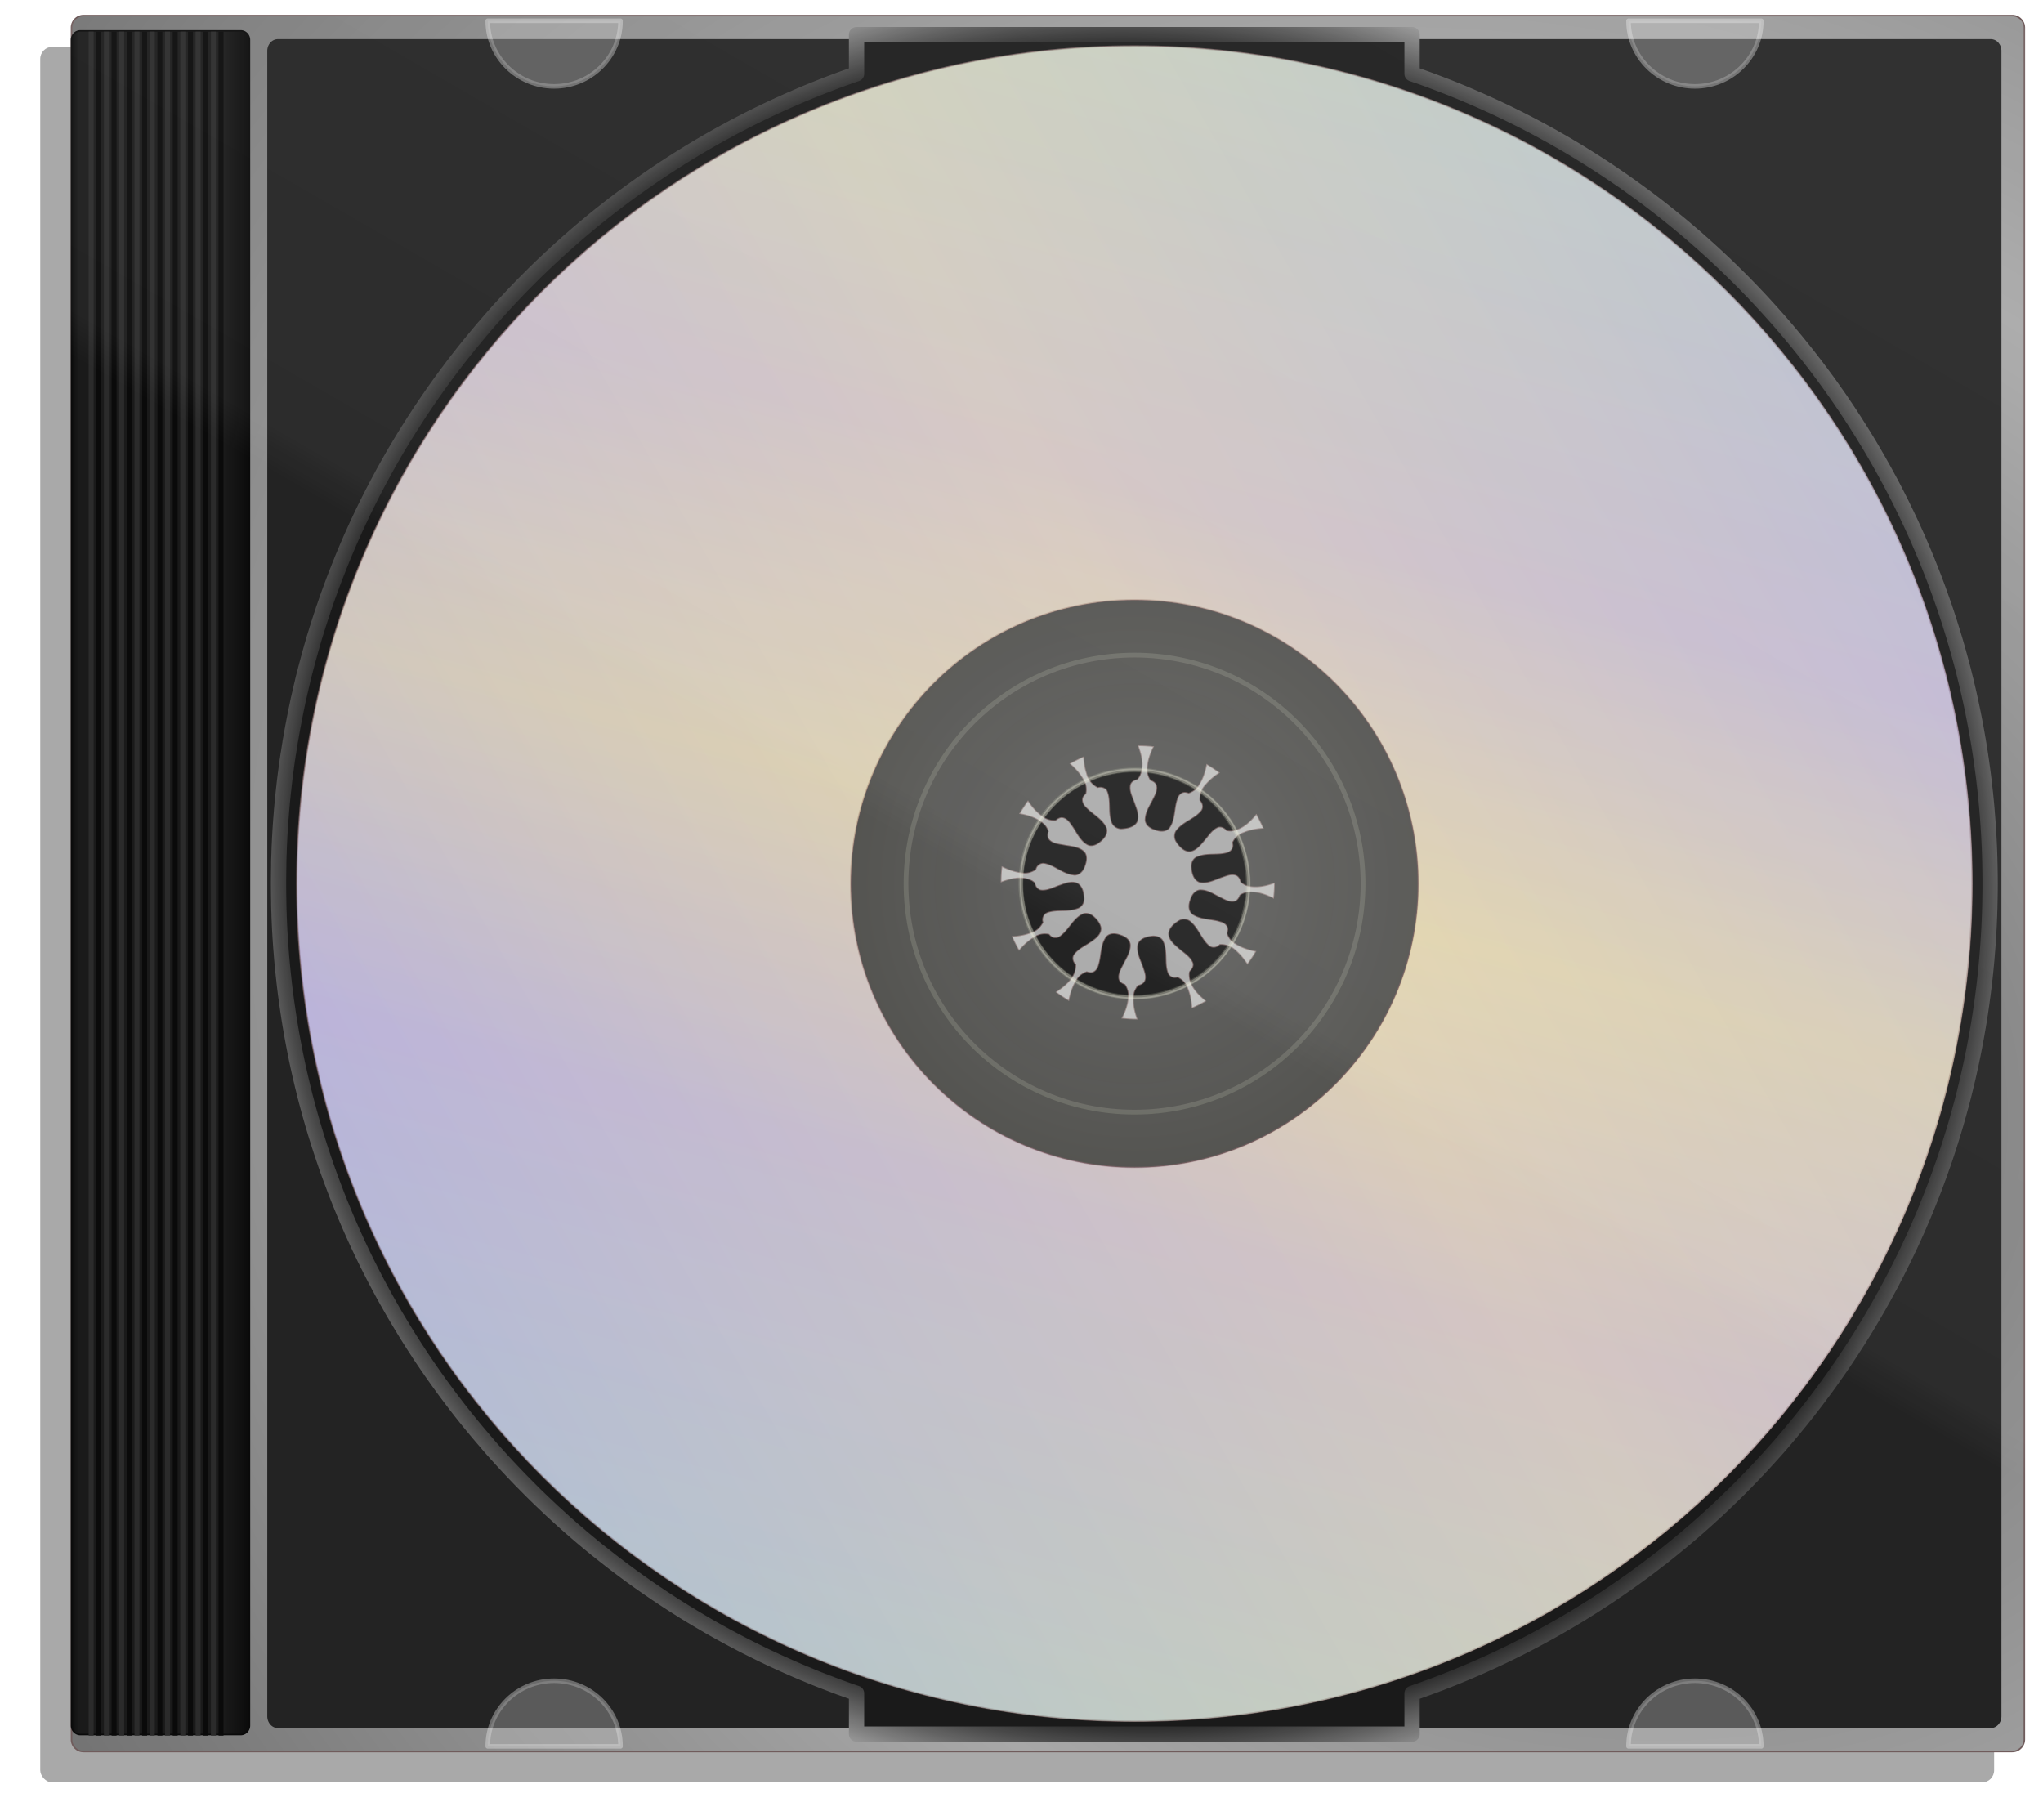 <svg xmlns="http://www.w3.org/2000/svg" viewBox="0 0 1307.8 1164.9"><defs><linearGradient id="c" y2="568.5" gradientUnits="userSpaceOnUse" y1="568.5" x2="-78.787" x1="-196.22"><stop offset="0"/><stop stop-color="#111" offset=".043"/><stop stop-color="#111" offset=".852"/><stop offset="1"/></linearGradient><linearGradient id="f" x1="-2288.1" spreadMethod="reflect" gradientUnits="userSpaceOnUse" y1="-376.22" gradientTransform="translate(2557.4 870.81)" x2="-2073.8" y2="-1176.2"><stop stop-color="#ffc988" offset="0"/><stop stop-color="#be88e4" offset=".274"/><stop stop-color="#96ff88" offset="1"/></linearGradient><linearGradient id="g" x1="-2212.6" spreadMethod="reflect" gradientUnits="userSpaceOnUse" y1="-425.03" gradientTransform="rotate(180 -773.85 139.17)" x2="-1658.3" y2="-745.03"><stop stop-color="#fffeb6" offset="0"/><stop stop-color="#d6e0da" offset=".548"/><stop stop-color="#aec3fe" offset="1"/></linearGradient><linearGradient id="h" x1="694.48" gradientUnits="userSpaceOnUse" y1="-16.25" gradientTransform="translate(9.329 13.602) scale(.978)" x2="366.63" y2="551.6"><stop stop-color="#fff" stop-opacity=".348" offset="0"/><stop stop-color="#fff" stop-opacity=".27" offset=".96"/><stop stop-color="#fff" stop-opacity=".139" offset="1"/></linearGradient><radialGradient id="b" spreadMethod="reflect" gradientUnits="userSpaceOnUse" cy="706.98" cx="780" gradientTransform="matrix(.887 .512 -.435 .753 387.65 -241.86)" r="639.42"><stop stop-color="#5f5f5f" offset="0"/><stop stop-color="#a4a4a4" offset="1"/></radialGradient><radialGradient id="d" gradientUnits="userSpaceOnUse" cy="575.3" cx="502.63" gradientTransform="matrix(-.859 .638 -.648 -.873 1305.6 757.12)" r="565"><stop stop-color="#d5d5d5" offset="0"/><stop stop-color="#333" offset=".107"/><stop stop-color="#1b1b1b" offset=".878"/><stop stop-color="#e2e2e2" offset="1"/></radialGradient><radialGradient id="e" gradientUnits="userSpaceOnUse" cy="567.7" cx="698.25" gradientTransform="matrix(1.827 0 0 1.827 1650.8 -312.63)" r="187.04"><stop stop-color="#fff" offset="0"/><stop stop-color="#fffee3" stop-opacity=".498" offset=".984"/><stop stop-color="#fffec8" stop-opacity="0" offset="1"/></radialGradient><filter id="a" color-interpolation-filters="sRGB"><feGaussianBlur stdDeviation="6.037"/></filter></defs><g transform="translate(225.1 -10.097)"><rect opacity=".581" ry="7.946" rx="7.863" transform="translate(9.329 12.891) scale(.978)" height="1135.9" filter="url(#a)" width="1278.9" y="27.811" x="-213.37"/><path stroke="#6a5555" stroke-width=".978" fill="url(#b)" d="M-171.64 20.102c-4.258 0-7.673 3.459-7.673 7.765v1095.6c0 4.306 3.415 7.765 7.673 7.765h1234.7c4.258 0 7.704-3.46 7.704-7.765V27.867c0-4.306-3.446-7.765-7.704-7.765h-1234.7zm674.78 467.11h.092c3.538 0 7.025.204 10.455.611-2.085 4.186-3.842 8.696-4.158 13.787-.003.016.003.016 0 .03 0 .02-.03.044-.03.062h.03c-.249 2.9.614 5.54 2.048 7.704 1.601.52 3 1.407 3.76 2.996 1.045 2.975-.505 6.083-1.834 8.712-1.99 4.243-5.008 8.298-5.288 13.115-.332 3.51 2.975 5.9 5.992 6.787 2.875 1.137 6.749 1.558 9.018-.979 3.836-5.23 2.982-12.215 4.983-18.159.563-2.502 2.546-4.924 5.319-4.86a12.2 12.2 0 012.293.52c1.94-.67 3.754-1.774 5.258-3.455a2.689 2.689 0 00.183-.214c3.395-4.629 4.951-9.732 5.93-14.857a88.007 88.007 0 018.683 5.747c-3.063 2.04-6.06 4.333-8.621 7.276l-.184.214c-2.782 2.74-4.012 6.433-3.851 10.088 1.737 1.657 2.373 4.429 1.039 6.542-3.95 5.3-11.157 7.055-15.469 12.106-2.167 2.04-2.316 5.445-.734 7.887 1.924 2.844 4.632 6.058 8.377 6.084 3.943-.448 6.662-3.854 9.018-6.695 2.665-2.928 4.719-6.634 8.315-8.468 2.255-1.287 4.966-.153 6.48 1.742.815.15 1.66.239 2.538.245a2.689 2.689 0 00.306-.03c7.267-.825 12.178-6.087 16.08-10.762a87.634 87.634 0 014.769 9.477c-4.298.284-8.681.943-12.962 2.751-.021.007-.04.023-.061.03-.039.017-.085.015-.123.031-3.133 1.146-5.326 3.411-6.664 6.114.103.49.2.996.244 1.498.231 2.429-1.535 4.514-3.79 5.197-6.2 1.866-13.073.004-19.106 2.599-2.76.96-3.96 4.035-3.669 6.756.274 3.49 1.353 7.81 4.983 9.17 4.855 1.057 9.515-1.451 13.94-3.056 3.124-.985 6.742-2.788 9.966-1.162 1.522.911 2.267 2.426 2.599 4.097a13.293 13.293 0 004.004 2.384 2.689 2.689 0 00.367.122c6.184 1.346 11.968-.081 17.303-2.017 0 3.533-.205 7-.611 10.424-4.413-2.231-9.188-4.089-14.643-4.158h-.061c-2.594-.07-4.937.738-6.879 2.018-.515 1.609-1.409 3.026-2.995 3.79-3.054 1.082-6.251-.544-8.927-1.925-4.292-1.963-8.376-5.119-13.267-5.167-3.443-.113-5.635 3.208-6.511 6.145-1.106 2.885-1.42 6.692 1.161 8.896 5.248 3.744 12.143 2.943 18.036 4.921 2.524.559 4.949 2.558 4.892 5.32a12.26 12.26 0 01-.52 2.292c.698 2.015 1.877 3.913 3.668 5.442a2.689 2.689 0 00.153.153c4.6 3.282 9.685 4.81 14.735 5.778a88.028 88.028 0 01-5.778 8.712c-2-3.01-4.244-5.951-7.092-8.498-2.766-2.902-6.632-4.334-10.486-4.189-1.647 1.764-4.466 2.394-6.573 1.07-5.233-3.954-7.002-10.97-11.86-15.316-1.847-2.018-4.953-2.532-7.399-1.284-3.04 1.814-6.39 4.48-6.786 8.193-.03 3.807 3.188 6.585 5.839 8.835 3.174 3.008 7.407 5.217 9.385 9.263 1.213 2.229-.015 4.808-1.835 6.297a16.2 16.2 0 00-.183 1.284 2.689 2.689 0 00-.03.245c-.063 8.005 6.08 13.395 10.79 17.394a87.338 87.338 0 01-9.507 4.769c-.274-4.367-.92-8.84-2.812-13.176-.027-.06-.035-.123-.061-.184h-.03c-1.152-3.047-3.454-5.17-6.054-6.45-.312.069-.6.137-.917.184-2.285.37-4.629-.916-5.472-3.088-2.362-6.348-.123-13.587-2.904-19.84-1.123-3.14-4.85-4.015-7.826-3.485-3.163.435-6.982 1.626-8.101 4.983-.995 5.128 1.739 9.888 3.393 14.582.945 2.94 2.436 6.468.764 9.415-.963 1.397-2.427 2.099-4.035 2.415a12.773 12.773 0 00-2.446 4.28 2.689 2.689 0 00-.091.336c-1.19 6.128.204 11.788 2.11 17.058a89.215 89.215 0 01-10.487-.641c2.218-4.388 4.122-9.124 4.219-14.521v-.061c.085-2.643-.745-5.026-2.048-7.001-1.671-.54-3.143-1.47-3.852-3.149-.964-3.223.817-6.491 2.262-9.293 1.94-4.088 4.85-8.044 4.922-12.687.126-3.367-3.006-5.558-5.87-6.45-2.929-1.133-6.848-1.645-9.14 1.008-3.753 5.147-2.979 11.976-4.86 17.822-.546 2.504-2.383 5.022-5.137 5.136a11.076 11.076 0 01-2.629-.52c-1.956.687-3.816 1.837-5.319 3.577a2.689 2.689 0 00-.122.184c-3.358 4.605-4.93 9.7-5.9 14.796a87.676 87.676 0 01-8.682-5.778c.46-.314.92-.652 1.376-.978 2.476-1.75 5.302-3.861 7.581-6.604 2.185-2.628 3.855-6.006 3.76-9.935-1.678-1.623-2.43-4.233-1.253-6.359 2.858-4.128 7.749-6.093 11.739-8.957 2.71-1.914 5.927-4.459 5.686-8.192-.435-2.837-2.462-5.305-4.555-7.154-1.919-1.692-4.72-2.709-7.123-1.467-5.9 3.01-8.477 9.777-13.634 13.695-1.752 1.683-4.64 1.955-6.603.458a15.363 15.363 0 01-1.254-1.284c-2.568-.506-5.294-.3-7.887 1.04v.03c-4.611 2.356-8.108 5.773-11.189 9.385a87.364 87.364 0 01-4.708-9.415c3.89-.25 7.836-.802 11.708-2.232.092-.033.184-.057.276-.092 3.577-1.02 6.251-3.536 7.826-6.633-.01-.041-.022-.082-.03-.123-.788-2.418.415-5.178 2.75-6.205 6.161-2.354 13.224-.33 19.351-2.66 2.727-.707 4.386-3.53 4.28-6.267-.207-3.398-.902-7.462-4.005-9.446-3.475-1.67-7.477-.201-10.852 1.04-3.927 1.233-7.692 3.54-11.922 3.332-2.58.012-4.403-2.349-4.738-4.739a14.892 14.892 0 00-1.681-1.284 2.689 2.689 0 00-.306-.153c-6.771-3.255-13.874-1.03-19.657 1.07v-.06c0-3.555.2-7.042.611-10.487 3.769 1.866 7.796 3.447 12.29 4.036l.244.03c3.347.656 6.553-.265 9.08-1.956.093-.295.192-.569.305-.856.847-2.196 3.125-3.608 5.472-3.21 6.583 1.17 11.662 6.583 18.342 7.398 3.146.69 5.884-1.837 6.97-4.586 1.259-2.986 2.322-6.945.092-9.752-3.226-3.191-8.091-3.504-12.35-4.218-3.414-.716-7.433-.83-10.027-3.455-1.474-1.56-1.422-3.715-.765-5.655a12.817 12.817 0 00-2.048-3.73 2.689 2.689 0 00-.214-.214c-4.621-4.573-10.563-6.22-16.263-7.214a88 88 0 015.747-8.713c2.74 4.122 5.998 8.061 10.638 10.914 2.229 1.374 4.664 1.83 7.001 1.681.937-.842 2-1.489 3.302-1.742 3.108-.373 5.458 2.346 7 4.677 3.177 4.239 5.181 9.68 9.874 12.564 2.865 1.767 6.357.037 8.56-1.987 2.387-1.925 4.646-4.983 3.638-8.223-2.538-5.892-8.9-8.693-13.053-13.237-1.859-1.706-3.164-4.53-1.926-6.97a10.855 10.855 0 011.773-2.049c.374-1.955.346-4.021-.306-6.114a2.689 2.689 0 00-.091-.275c-2.287-5.308-5.96-9.278-9.936-12.717a87.238 87.238 0 019.294-4.646c.22 3.596.695 7.266 1.895 10.883.931 3.92 3.597 7.06 7 8.865 2.232-.597 4.862.062 6.084 2.14 2.782 6.092.678 13.163 2.751 19.412.607 2.834 3.348 4.91 6.237 4.86 3.538-.211 7.821-.855 9.782-4.187 1.608-3.595.045-7.578-1.223-11.036-1.261-4.087-3.838-8.107-3.057-12.534.46-2.186 2.461-3.357 4.555-3.791a14.18 14.18 0 001.468-2.048 2.689 2.689 0 00.122-.245c3.007-6.724.87-13.618-1.223-19.35z"/><path fill="#1a1a1a" d="M-47.158 35.139c-3.781 0-6.848 3.361-6.848 7.55v1066c0 4.19 3.067 7.552 6.848 7.552h1096.4c3.781 0 6.848-3.362 6.848-7.551v-1066c0-4.19-3.067-7.551-6.848-7.551zm550.3 452.07h.092c3.538 0 7.025.204 10.455.611-2.085 4.186-3.842 8.696-4.158 13.787-.003.016.003.015 0 .03 0 .02-.03.044-.03.062h.03c-.249 2.9.614 5.54 2.048 7.704 1.601.52 3 1.407 3.76 2.996 1.045 2.975-.505 6.083-1.834 8.712-1.99 4.243-5.008 8.298-5.288 13.115-.332 3.51 2.975 5.9 5.991 6.787 2.875 1.137 6.75 1.558 9.019-.979 3.836-5.23 2.982-12.215 4.983-18.159.563-2.502 2.546-4.924 5.319-4.86.785.097 1.548.276 2.293.52 1.94-.67 3.754-1.774 5.258-3.455.064-.068.126-.14.183-.214 3.395-4.629 4.951-9.732 5.93-14.857a88.007 88.007 0 018.683 5.747c-3.063 2.04-6.06 4.333-8.621 7.276l-.184.214c-2.782 2.74-4.012 6.433-3.851 10.088 1.737 1.657 2.373 4.429 1.039 6.542-3.95 5.3-11.157 7.055-15.469 12.106-2.167 2.04-2.316 5.445-.734 7.887 1.924 2.844 4.632 6.058 8.377 6.084 3.943-.448 6.662-3.854 9.018-6.695 2.665-2.928 4.719-6.634 8.315-8.468 2.255-1.287 4.966-.153 6.48 1.742.815.15 1.66.239 2.538.245.102-.004.204-.015.306-.03 7.267-.825 12.178-6.087 16.08-10.762a87.634 87.634 0 014.769 9.477c-4.298.284-8.681.943-12.962 2.751-.021.007-.04.023-.061.03-.039.017-.085.015-.123.031-3.133 1.146-5.326 3.411-6.664 6.114.103.489.2.996.244 1.498.231 2.429-1.535 4.514-3.79 5.197-6.2 1.866-13.073.004-19.106 2.599-2.76.96-3.96 4.035-3.669 6.756.274 3.49 1.353 7.81 4.983 9.17 4.855 1.057 9.515-1.451 13.94-3.056 3.124-.985 6.742-2.789 9.966-1.162 1.522.911 2.267 2.426 2.599 4.096a13.293 13.293 0 004.004 2.385c.12.05.242.09.367.122 6.184 1.346 11.968-.082 17.303-2.017 0 3.533-.205 7-.611 10.424-4.413-2.231-9.188-4.089-14.643-4.158h-.061c-2.594-.07-4.937.738-6.879 2.018-.515 1.609-1.409 3.026-2.995 3.79-3.054 1.082-6.251-.544-8.927-1.926-4.292-1.962-8.376-5.118-13.267-5.166-3.443-.113-5.635 3.208-6.511 6.145-1.106 2.884-1.42 6.692 1.161 8.896 5.248 3.744 12.143 2.943 18.036 4.921 2.524.559 4.949 2.558 4.892 5.32a12.262 12.262 0 01-.52 2.292c.698 2.015 1.877 3.913 3.668 5.442.05.053.1.104.153.153 4.6 3.282 9.685 4.81 14.735 5.778a88.028 88.028 0 01-5.778 8.712c-2-3.01-4.244-5.951-7.092-8.498-2.766-2.902-6.632-4.334-10.486-4.189-1.647 1.764-4.466 2.394-6.573 1.07-5.233-3.954-7.002-10.97-11.86-15.316-1.847-2.018-4.953-2.532-7.399-1.284-3.04 1.814-6.39 4.48-6.786 8.193-.03 3.807 3.188 6.585 5.839 8.835 3.174 3.008 7.407 5.217 9.385 9.263 1.213 2.229-.015 4.808-1.835 6.297a16.2 16.2 0 00-.183 1.284 2.646 2.646 0 00-.03.245c-.063 8.005 6.08 13.395 10.79 17.394a87.337 87.337 0 01-9.507 4.769c-.274-4.367-.92-8.84-2.812-13.176-.027-.06-.035-.123-.061-.184h-.03c-1.152-3.047-3.454-5.17-6.054-6.45-.312.069-.6.137-.917.183-2.285.37-4.629-.915-5.472-3.087-2.362-6.348-.123-13.587-2.904-19.84-1.123-3.14-4.85-4.015-7.826-3.485-3.163.435-6.982 1.626-8.101 4.983-.995 5.128 1.739 9.888 3.393 14.582.945 2.94 2.436 6.468.764 9.415-.963 1.397-2.427 2.099-4.035 2.415a12.773 12.773 0 00-2.446 4.28 2.68 2.68 0 00-.091.336c-1.19 6.128.204 11.788 2.11 17.058a89.215 89.215 0 01-10.487-.642c2.218-4.387 4.122-9.123 4.219-14.52v-.062c.085-2.642-.745-5.025-2.048-7-1.671-.54-3.143-1.47-3.852-3.149-.964-3.223.817-6.491 2.262-9.293 1.94-4.088 4.85-8.044 4.922-12.687.126-3.368-3.006-5.558-5.87-6.45-2.929-1.134-6.848-1.645-9.14 1.008-3.753 5.147-2.979 11.976-4.86 17.822-.546 2.504-2.383 5.022-5.137 5.136a11.076 11.076 0 01-2.629-.52c-1.956.687-3.816 1.837-5.319 3.577-.043.06-.084.12-.122.184-3.358 4.605-4.93 9.7-5.9 14.796a87.676 87.676 0 01-8.682-5.778c.46-.314.92-.652 1.376-.978 2.476-1.75 5.302-3.861 7.581-6.604 2.185-2.628 3.855-6.006 3.76-9.935-1.678-1.623-2.43-4.233-1.253-6.359 2.858-4.128 7.749-6.093 11.739-8.957 2.71-1.914 5.927-4.459 5.686-8.192-.435-2.837-2.462-5.305-4.555-7.154-1.919-1.692-4.72-2.709-7.123-1.467-5.9 3.01-8.477 9.777-13.634 13.695-1.752 1.683-4.64 1.955-6.603.458a15.35 15.35 0 01-1.254-1.284c-2.568-.506-5.294-.3-7.887 1.04v.03c-4.611 2.356-8.108 5.773-11.189 9.385a87.364 87.364 0 01-4.708-9.415c3.89-.25 7.836-.802 11.708-2.232.092-.034.184-.057.276-.092 3.577-1.02 6.251-3.536 7.826-6.633-.01-.041-.022-.082-.03-.123-.788-2.418.415-5.178 2.75-6.205 6.161-2.354 13.224-.33 19.351-2.66 2.727-.707 4.386-3.53 4.28-6.267-.207-3.398-.902-7.462-4.005-9.446-3.475-1.67-7.477-.201-10.852 1.04-3.927 1.233-7.692 3.54-11.922 3.331-2.58.013-4.403-2.348-4.738-4.738a14.892 14.892 0 00-1.681-1.284 2.7 2.7 0 00-.306-.153c-6.771-3.255-13.874-1.03-19.657 1.07v-.06c0-3.555.2-7.043.611-10.487 3.769 1.866 7.796 3.447 12.29 4.035.084.012.159.02.244.03 3.347.657 6.553-.264 9.08-1.956.093-.294.192-.568.305-.856.847-2.195 3.125-3.607 5.472-3.21 6.583 1.17 11.662 6.584 18.342 7.399 3.146.69 5.884-1.837 6.97-4.586 1.259-2.986 2.322-6.945.092-9.752-3.226-3.191-8.091-3.504-12.35-4.219-3.414-.715-7.433-.83-10.027-3.454-1.474-1.56-1.422-3.715-.765-5.655a12.817 12.817 0 00-2.048-3.73 2.677 2.677 0 00-.214-.214c-4.621-4.573-10.563-6.22-16.263-7.215a87.988 87.988 0 015.747-8.712c2.74 4.122 5.998 8.061 10.638 10.914 2.229 1.374 4.664 1.83 7.001 1.681.937-.842 2-1.49 3.302-1.742 3.108-.373 5.458 2.346 7 4.677 3.177 4.239 5.181 9.68 9.874 12.564 2.865 1.767 6.357.037 8.56-1.987 2.387-1.925 4.646-4.983 3.638-8.224-2.538-5.891-8.9-8.692-13.053-13.237-1.859-1.705-3.164-4.529-1.926-6.97a10.855 10.855 0 011.773-2.048c.374-1.956.346-4.022-.306-6.114a2.694 2.694 0 00-.091-.275c-2.287-5.308-5.96-9.278-9.936-12.717a87.238 87.238 0 019.294-4.647c.22 3.597.695 7.267 1.895 10.883.931 3.92 3.597 7.061 7 8.866 2.232-.597 4.862.061 6.084 2.14 2.782 6.092.678 13.163 2.751 19.412.607 2.834 3.348 4.91 6.237 4.86 3.538-.211 7.821-.856 9.782-4.188 1.608-3.594.045-7.578-1.223-11.036-1.261-4.086-3.838-8.107-3.057-12.534.46-2.186 2.461-3.356 4.555-3.79a14.18 14.18 0 001.468-2.049c.045-.079.085-.16.122-.244 3.007-6.725.87-13.618-1.223-19.351z"/><path d="M-189.97 23.25a5.76 5.76 0 00-5.75 5.75v1079a5.76 5.76 0 005.75 5.75h104.94a5.76 5.76 0 005.75-5.75V29a5.76 5.76 0 00-5.75-5.75h-104.94z" transform="matrix(.978 0 0 1 12.118 6.62)" stroke="#000" stroke-width=".989" fill="url(#c)"/><g stroke-width="3.259"><path stroke="#000" fill="#151515" d="M-161.865 30.313V1121.06M-152.082 30.313V1121.06M-132.517 30.313V1121.06M-122.735 30.313V1121.06M-112.952 30.313V1121.06M-93.387 30.313V1121.06M-142.3 30.313V1121.06M-103.17 30.313V1121.06M-83.605 30.313V1121.06" stroke-width="3.188"/><path stroke="#222" fill="none" d="M-166.756 30.313V1121.06M-156.974 30.313V1121.06M-137.409 30.313V1121.06M-127.626 30.313V1121.06M-117.844 30.313V1121.06M-98.279 30.313V1121.06M-147.191 30.313V1121.06M-108.061 30.313V1121.06M-88.496 30.313V1121.06" stroke-width="3.188"/></g><g opacity=".5" stroke-linejoin="round" stroke="#fff" stroke-linecap="round" stroke-width="3" fill="#c8c8c8"><path opacity=".647" d="M172.099 23.377c0 23.194-19.024 41.997-42.492 41.997-23.468 0-42.493-18.803-42.493-41.997h42.493zM902.363 23.377c0 23.194-19.024 41.997-42.492 41.997-23.467 0-42.492-18.803-42.492-41.997h42.492zM172.099 1127.947c0-23.194-19.024-41.997-42.492-41.997-23.468 0-42.493 18.803-42.493 41.997h42.493zM902.363 1127.947c0-23.194-19.024-41.997-42.492-41.997-23.467 0-42.492 18.803-42.492 41.997h42.492z" stroke-width="2.935"/></g><path stroke-linejoin="round" d="M678.82 1120.1v-26.095a544.19 544.19 0 0029.867-11.25 544.934 544.934 0 0038.488-17.547 546.15 546.15 0 0018.617-9.844c.724-.4 1.449-.788 2.17-1.192.81-.452 1.609-.92 2.415-1.376a548.545 548.545 0 0013.604-7.948c.376-.227.757-.445 1.132-.672 1.121-.682 2.246-1.39 3.362-2.08a549.123 549.123 0 0017.608-11.34c1.455-.978 2.896-1.975 4.341-2.966 1.441-.987 2.88-1.964 4.31-2.965a549.727 549.727 0 0021.063-15.5c1.15-.888 2.312-1.76 3.455-2.659.228-.179.445-.37.672-.55a551.205 551.205 0 0039.07-33.902c.114-.11.22-.227.336-.336a552.625 552.625 0 007.49-7.276c.526-.523 1.064-1.034 1.589-1.56.707-.706 1.407-1.429 2.11-2.139 1.22-1.235 2.428-2.483 3.637-3.73 1.144-1.179 2.29-2.357 3.424-3.546a549.117 549.117 0 003.79-4.004c1.195-1.278 2.365-2.563 3.547-3.852 3.498-3.817 6.973-7.672 10.363-11.586 1.164-1.344 2.304-2.711 3.454-4.066 1.13-1.33 2.245-2.663 3.363-4.005a548.49 548.49 0 002.904-3.515c.249-.303.486-.614.734-.917.72-.883 1.456-1.742 2.17-2.63 1.363-1.691 2.693-3.396 4.036-5.105.017-.022.044-.038.06-.06 1.06-1.348 2.103-2.709 3.15-4.067.908-1.179 1.82-2.359 2.72-3.546.491-.648.978-1.306 1.467-1.956.297-.396.59-.796.887-1.192a552.419 552.419 0 003.057-4.127c.353-.482.718-.954 1.07-1.437 1.112-1.53 2.204-3.075 3.301-4.616.038-.053.084-.1.123-.153.96-1.35 1.894-2.707 2.843-4.066 1-1.435 2.008-2.865 2.996-4.31a543.87 543.87 0 008.681-13.115c.08-.124.166-.243.245-.367a540.705 540.705 0 005.258-8.346c.063-.1.121-.204.184-.305.52-.847 1.043-1.688 1.559-2.538.362-.596.71-1.205 1.07-1.803.776-1.29 1.557-2.586 2.323-3.883 1.012-1.712 2.002-3.442 2.996-5.166.107-.186.229-.364.336-.55.766-1.332 1.507-2.666 2.262-4.005.82-1.455 1.639-2.909 2.446-4.372l.122-.214a549.82 549.82 0 001.62-2.965c1.055-1.942 2.117-3.883 3.149-5.839.9-1.706 1.777-3.42 2.66-5.136.13-.255.267-.509.397-.764.67-1.308 1.327-2.629 1.987-3.943.791-1.576 1.578-3.154 2.354-4.739a554.438 554.438 0 001.865-3.852l.428-.886a538.961 538.961 0 002.11-4.463 542.82 542.82 0 002.69-5.84l.55-1.222c.498-1.11 1.006-2.219 1.498-3.332.645-1.462 1.262-2.933 1.895-4.402.498-1.155 1.008-2.296 1.498-3.455.198-.468.384-.937.58-1.406a545.555 545.555 0 004.005-9.844c.348-.875.697-1.75 1.04-2.629.521-1.334 1.047-2.665 1.559-4.004.093-.244.182-.49.275-.734.322-.848.63-1.687.948-2.537a540.85 540.85 0 001.62-4.372c.075-.206.17-.405.244-.611.21-.577.404-1.165.612-1.743.393-1.093.775-2.204 1.162-3.301.403-1.145.827-2.276 1.222-3.424.246-.714.49-1.425.734-2.14.09-.266.185-.529.275-.795.419-1.237.813-2.488 1.223-3.73a544.211 544.211 0 001.498-4.585c.052-.163.1-.326.153-.49.426-1.332.837-2.667 1.253-4.004.39-1.25.781-2.505 1.162-3.76a543.34 543.34 0 001.65-5.533c.354-1.211.695-2.423 1.04-3.638.482-1.697.94-3.401 1.406-5.105.321-1.173.665-2.34.978-3.516.054-.203.1-.408.153-.611.375-1.416.767-2.829 1.131-4.25.49-1.91.937-3.827 1.407-5.747.214-.876.431-1.75.642-2.629.35-1.464.7-2.933 1.039-4.402.367-1.588.717-3.175 1.07-4.769.235-1.06.474-2.116.703-3.179.232-1.08.447-2.158.673-3.24.18-.867.373-1.73.55-2.599.41-2.015.804-4.03 1.192-6.053.047-.243.076-.49.122-.733.32-1.676.644-3.363.948-5.045.232-1.282.45-2.566.673-3.851.037-.215.085-.428.122-.642.195-1.132.393-2.26.58-3.394.218-1.314.434-2.625.643-3.943.464-2.937.897-5.883 1.314-8.835.085-.6.162-1.203.245-1.804.27-1.951.546-3.911.795-5.87a537.664 537.664 0 00.825-6.847c.485-4.247.927-8.502 1.314-12.778.02-.213.042-.429.061-.642.012-.132.02-.265.03-.397.133-1.49.247-3 .367-4.494.148-1.832.299-3.666.428-5.503.13-1.85.255-3.707.367-5.563.108-1.78.215-3.566.306-5.35.097-1.916.167-3.857.244-5.778.04-.99.088-1.975.123-2.965.059-1.673.11-3.337.153-5.014v-.275c.024-.969.04-1.934.06-2.904a617.9 617.9 0 00.093-5.625c.019-1.87.03-3.75.03-5.625 0-1.877-.012-3.752-.03-5.625a553.115 553.115 0 00-.092-5.625c-.022-1.06-.034-2.121-.061-3.179a558.75 558.75 0 00-.153-5.013l-.061-1.743c-.086-2.27-.192-4.555-.306-6.817v-.183a555.33 555.33 0 00-.306-5.35 554.543 554.543 0 00-.367-5.564c-.13-1.837-.28-3.67-.428-5.503-.131-1.632-.251-3.263-.397-4.89-.02-.214-.042-.43-.06-.643a549.017 549.017 0 00-1.743-16.416c-.13-1.073-.262-2.138-.398-3.21-.249-1.958-.525-3.918-.795-5.869-.045-.325-.077-.653-.122-.978-.038-.275-.083-.551-.122-.826-.418-2.952-.85-5.898-1.315-8.834a549.886 549.886 0 00-.642-3.944c-.274-1.654-.567-3.304-.856-4.952-.164-.938-.32-1.877-.489-2.813-.311-1.724-.65-3.447-.978-5.166-.046-.243-.075-.49-.122-.734a541.563 541.563 0 00-1.193-6.053c-.177-.868-.369-1.731-.55-2.598-.226-1.083-.44-2.16-.672-3.24-.229-1.063-.469-2.12-.703-3.18-.095-.427-.18-.858-.276-1.284a545 545 0 00-1.834-7.887c-.176-.734-.34-1.468-.52-2.201-.035-.143-.087-.285-.122-.428-.283-1.159-.565-2.329-.856-3.485-.19-.753-.357-1.51-.55-2.262-.364-1.421-.756-2.833-1.131-4.25-.054-.202-.1-.408-.153-.61-.313-1.177-.657-2.343-.978-3.516-.136-.498-.26-1.001-.398-1.498a542.544 542.544 0 00-1.008-3.608c-.345-1.214-.687-2.426-1.04-3.637a542.563 542.563 0 00-1.65-5.534c-.381-1.255-.773-2.509-1.162-3.76-.466-1.498-.928-3.001-1.407-4.494-.49-1.531-.994-3.06-1.498-4.585-.498-1.509-.986-3.022-1.497-4.524-.347-1.02-.718-2.04-1.07-3.057-.287-.827-.566-1.652-.856-2.477-.01-.021-.024-.04-.03-.06-.266-.753-.527-1.512-.795-2.263-.402-1.125-.814-2.241-1.223-3.363-.077-.21-.137-.43-.214-.642-.457-1.248-.94-2.485-1.406-3.73-.409-1.09-.808-2.183-1.223-3.27-.512-1.34-1.037-2.67-1.56-4.005-.194-.499-.384-1-.58-1.498-.149-.377-.309-.754-.459-1.13a542.216 542.216 0 00-3.699-9.11c-.188-.451-.39-.896-.58-1.346-.107-.253-.199-.51-.306-.764-.494-1.167-.997-2.322-1.498-3.485-.632-1.465-1.251-2.944-1.895-4.402-.492-1.113-1-2.223-1.498-3.332l-.55-1.223c-.838-1.85-1.68-3.694-2.538-5.533-.048-.103-.104-.203-.153-.306a544.254 544.254 0 00-2.537-5.35c-.394-.82-.795-1.628-1.192-2.445-.308-.632-.608-1.265-.917-1.896-.37-.754-.727-1.51-1.1-2.262-.33-.663-.677-1.325-1.01-1.987-.66-1.315-1.317-2.635-1.987-3.944-.13-.255-.266-.509-.397-.764-.135-.263-.262-.532-.398-.795a546.013 546.013 0 00-2.017-3.882c-.08-.153-.164-.306-.245-.459-1.032-1.956-2.094-3.897-3.149-5.839a544.458 544.458 0 00-1.742-3.179 544.726 544.726 0 00-2.446-4.371c-.753-1.337-1.497-2.675-2.262-4.005-.107-.187-.229-.364-.336-.55-.522-.906-1.032-1.82-1.56-2.721-.356-.61-.71-1.225-1.07-1.834-.12-.205-.245-.407-.366-.612a545.264 545.264 0 00-2.996-5.013c-.211-.35-.43-.691-.642-1.04-.92-1.51-1.848-3.024-2.782-4.524-.273-.439-.55-.877-.825-1.315-.616-.984-1.243-1.954-1.865-2.934-.43-.678-.85-1.372-1.284-2.049-.079-.124-.165-.242-.244-.366-1.841-2.867-3.703-5.7-5.595-8.53-.184-.274-.366-.55-.55-.825-.467-.695-.937-1.386-1.406-2.078-.753-1.11-1.502-2.229-2.262-3.333-.303-.44-.613-.876-.918-1.314-.311-.45-.634-.897-.947-1.345a556.541 556.541 0 00-2.966-4.22c-1.096-1.54-2.189-3.086-3.301-4.615-.352-.483-.717-.955-1.07-1.437a550.36 550.36 0 00-3.057-4.127c-.296-.396-.59-.796-.887-1.192-.488-.65-.975-1.308-1.467-1.957-.61-.804-1.22-1.613-1.834-2.415-.291-.38-.595-.752-.887-1.13-1.046-1.359-2.09-2.719-3.149-4.067-.017-.022-.043-.038-.06-.06-.499-.635-.997-1.264-1.498-1.896-.582-.734-1.157-1.47-1.743-2.201-.263-.328-.53-.65-.794-.978a551.639 551.639 0 00-4.158-5.106c-.55-.666-1.098-1.323-1.65-1.987a547.174 547.174 0 00-3.363-4.004c-.642-.756-1.28-1.51-1.926-2.262-.49-.57-.976-1.145-1.468-1.712-.019-.022-.042-.039-.06-.062-1.122-1.293-2.261-2.568-3.394-3.851a550.481 550.481 0 00-6.481-7.215c-.894-.978-1.789-1.963-2.69-2.935-.236-.254-.467-.51-.703-.764-1.402-1.505-2.831-3.005-4.25-4.494-.064-.067-.118-.146-.183-.214-1.136-1.191-2.277-2.365-3.424-3.546-.96-.99-1.906-1.983-2.874-2.965-.253-.257-.51-.508-.764-.764-.701-.71-1.404-1.404-2.11-2.11-.717-.717-1.448-1.426-2.17-2.14a550.515 550.515 0 00-6.909-6.725c-.114-.11-.221-.227-.336-.336-1.144-1.092-2.3-2.16-3.454-3.24-1.08-1.012-2.153-2.024-3.24-3.027-.398-.367-.794-.735-1.193-1.1-.915-.84-1.83-1.675-2.751-2.507-.456-.412-.92-.813-1.376-1.223-.828-.744-1.643-1.493-2.476-2.232-.179-.158-.371-.3-.55-.458-1.263-1.118-2.518-2.257-3.791-3.363-.05-.043-.104-.08-.153-.122l-.458-.398c-1.153-.998-2.325-1.976-3.485-2.965-1.028-.875-2.054-1.761-3.088-2.63a557.671 557.671 0 00-2.415-2.017l-1.07-.886c-.476-.393-.96-.77-1.437-1.162a549.27 549.27 0 00-6.97-5.625c-.392-.31-.768-.638-1.162-.947-.222-.176-.45-.345-.672-.52a548.531 548.531 0 00-4.127-3.21c-.357-.275-.712-.551-1.07-.825-.801-.615-1.61-1.225-2.415-1.835-.941-.713-1.867-1.432-2.813-2.14-.454-.34-.92-.67-1.375-1.008a542.262 542.262 0 00-3.944-2.905c-.089-.064-.186-.118-.275-.183-1.055-.769-2.118-1.531-3.18-2.293-.474-.34-.93-.7-1.406-1.04-.942-.67-1.896-1.32-2.843-1.986-.41-.29-.81-.599-1.222-.887-1.376-.962-2.773-1.893-4.158-2.843-1.446-.991-2.885-1.987-4.34-2.965a548.126 548.126 0 00-8.744-5.747c-1.47-.947-2.953-1.88-4.433-2.813a553.497 553.497 0 00-3.851-2.415c-.409-.253-.814-.512-1.223-.764-.907-.558-1.811-1.129-2.721-1.681a546.348 546.348 0 00-5.625-3.363c-.012-.01-.018-.024-.03-.03-3-1.774-6.043-3.51-9.08-5.228-.804-.455-1.608-.925-2.415-1.376-.72-.403-1.447-.792-2.17-1.192a544.066 544.066 0 00-9.263-5.013 546.41 546.41 0 00-8.407-4.341c-.318-.161-.63-.33-.947-.49-.885-.445-1.773-.873-2.66-1.314a534.316 534.316 0 00-3.974-1.956c-.664-.324-1.322-.658-1.987-.979-.284-.137-.572-.26-.856-.397-.972-.467-1.96-.915-2.935-1.376-.717-.339-1.42-.703-2.14-1.04-.029-.013-.063-.017-.092-.03-1.463-.683-2.93-1.346-4.402-2.017a545.221 545.221 0 00-14.55-6.39c-1.629-.685-3.256-1.377-4.892-2.047a541.282 541.282 0 00-4.922-1.987c-.612-.244-1.22-.492-1.834-.734-1.034-.408-2.08-.79-3.118-1.192-1.646-.638-3.3-1.274-4.952-1.896-1.482-.557-2.976-1.136-4.464-1.681a537.648 537.648 0 00-5.533-1.987c-1.157-.41-2.325-.79-3.485-1.192-.52-.18-1.038-.372-1.559-.55V32.235H323.2v25.106c-1.399.48-2.795.977-4.188 1.468-1.958.69-3.922 1.367-5.87 2.078-.154.057-.304.127-.458.184-1.512.553-3.02 1.115-4.524 1.681a541.894 541.894 0 00-7.98 3.088 542.794 542.794 0 00-6.205 2.476 540.98 540.98 0 00-5.533 2.293c-1.968.83-3.913 1.685-5.87 2.537-.292.127-.594.24-.886.367-2.036.89-4.061 1.806-6.084 2.72a543.72 543.72 0 00-11.28 5.228c-.266.128-.528.27-.795.398a544.715 544.715 0 00-11.892 5.9c-.492.252-.976.51-1.467.764a547.391 547.391 0 00-4.402 2.293c-.093.049-.183.104-.275.152-.234.124-.47.244-.703.367-1.629.864-3.243 1.75-4.861 2.63-1.943 1.054-3.88 2.1-5.808 3.179a547.42 547.42 0 00-5.748 3.27c-1.912 1.1-3.819 2.211-5.716 3.333-.027.016-.065.015-.092.03-1.513.895-3.021 1.812-4.524 2.72-.708.429-1.404.854-2.11 1.285-1.532.936-3.062 1.892-4.585 2.843a547.735 547.735 0 00-15.408 9.966c-.396.266-.796.527-1.192.795a546.207 546.207 0 00-5.441 3.73 544.44 544.44 0 00-5.38 3.79 546.935 546.935 0 00-5.35 3.852 553.25 553.25 0 00-5.35 3.943c-3.5 2.618-6.96 5.28-10.394 7.98-.234.183-.47.365-.703.55-1.369 1.078-2.74 2.148-4.097 3.24a553.646 553.646 0 00-10.516 8.682c-.52.44-1.041.873-1.56 1.314a551.147 551.147 0 00-8.375 7.307c-1.84 1.632-3.685 3.265-5.503 4.921-1.417 1.292-2.815 2.607-4.219 3.913-1.606 1.496-3.21 2.98-4.8 4.494-.12.115-.246.222-.366.337-.891.85-1.774 1.71-2.66 2.568-.568.55-1.146 1.098-1.712 1.65-1.046 1.022-2.08 2.058-3.118 3.088-.52.516-1.01 1.041-1.528 1.559-1.325 1.325-2.663 2.636-3.974 3.974-.222.226-.452.446-.673.672a556.34 556.34 0 00-4.555 4.739c-.07.073-.144.14-.214.214-1.203 1.263-2.386 2.547-3.576 3.821a549.425 549.425 0 00-3.547 3.821c-.487.532-.982 1.057-1.467 1.59l-.306.336c-1.362 1.5-2.72 3.01-4.066 4.525-.062.07-.12.144-.183.214-1.483 1.67-2.94 3.354-4.402 5.044-1.14 1.316-2.266 2.616-3.393 3.943a553.988 553.988 0 00-4.22 5.044c-.502.607-.997 1.226-1.497 1.834-.321.391-.658.77-.978 1.162a564.094 564.094 0 00-2.476 3.057c-.273.339-.554.67-.826 1.009a550.93 550.93 0 00-7.734 9.874c-1.197 1.565-2.366 3.13-3.546 4.708-.49.654-.981 1.3-1.468 1.956a544.06 544.06 0 00-2.445 3.333 548.53 548.53 0 00-6.726 9.415c-.31.444-.608.9-.917 1.345a554.37 554.37 0 00-3.73 5.442c-1.003 1.486-2.006 2.967-2.995 4.463-.224.338-.45.67-.673 1.009-.166.253-.323.51-.489.764-.165.252-.324.512-.489.764a543.166 543.166 0 00-7.948 12.504c-.557.904-1.1 1.813-1.651 2.72a551.857 551.857 0 00-3.393 5.656c-.128.216-.27.425-.398.642a542.023 542.023 0 00-2.629 4.524c-.104.182-.2.368-.305.55-.769 1.337-1.536 2.662-2.293 4.005-.195.346-.387.693-.58 1.04-.132.233-.268.469-.398.703-.533.953-1.063 1.916-1.59 2.873-.028.052-.063.1-.092.153-.815 1.48-1.613 2.975-2.415 4.463a550.064 550.064 0 00-3.454 6.512c-.488.935-.985 1.873-1.468 2.812-.125.244-.241.49-.366.734a542.85 542.85 0 00-2.996 5.93c-.455.916-.926 1.833-1.376 2.752-.409.835-.818 1.67-1.223 2.507-.217.448-.426.896-.642 1.345-.568 1.181-1.122 2.36-1.681 3.546a545.538 545.538 0 00-4.616 10.088c-.252.563-.515 1.117-.765 1.681-.32.725-.63 1.444-.947 2.17a540.29 540.29 0 00-2.63 6.145 542.885 542.885 0 00-2.414 5.778c-.05.123-.103.244-.153.367-.02.05-.01.102-.03.153a543.647 543.647 0 00-3.913 9.874c-.563 1.457-1.132 2.908-1.682 4.371-.54 1.437-1.062 2.869-1.59 4.31-.491 1.343-.985 2.688-1.467 4.036-.274.766-.555 1.525-.825 2.293-.589 1.67-1.14 3.335-1.712 5.013-.15.44-.34.874-.49 1.315-.15.445-.247.9-.397 1.345-.564 1.682-1.132 3.355-1.681 5.044a552.55 552.55 0 00-1.773 5.594c-.086.277-.22.549-.306.826-.114.366-.192.734-.305 1.1-.549 1.776-1.12 3.567-1.651 5.35-.642 2.157-1.25 4.313-1.865 6.48a568.795 568.795 0 00-1.804 6.512c-.206.763-.408 1.529-.611 2.293-.377 1.417-.765 2.828-1.131 4.25l-.245.947c-.48 1.882-.975 3.766-1.437 5.655-.178.733-.313 1.468-.489 2.201a549.78 549.78 0 00-1.834 7.888c-.234 1.047-.505 2.098-.734 3.148-.155.713-.275 1.426-.427 2.14-.321 1.502-.64 3.018-.948 4.525-.054.263-.1.531-.153.794a547.004 547.004 0 00-1.162 5.931c-.3 1.568-.6 3.136-.886 4.708-.123.67-.247 1.347-.367 2.017-.2 1.12-.388 2.242-.581 3.363-.194 1.129-.424 2.262-.611 3.393-.01.06.01.123 0 .184-.364 2.2-.702 4.393-1.04 6.603-.029.193-.093.387-.122.58a546.227 546.227 0 00-.917 6.237c-.045.325-.077.653-.122.978-.27 1.952-.546 3.912-.795 5.87a548.577 548.577 0 00-.826 6.848v.122c-.48 4.214-.929 8.413-1.314 12.656-.032.344-.06.694-.092 1.04-.133 1.495-.246 2.994-.367 4.493-.148 1.832-.298 3.666-.428 5.503a560.53 560.53 0 00-.367 5.564 557.406 557.406 0 00-.306 5.35v.183c-.113 2.262-.219 4.548-.305 6.817-.023.58-.011 1.161-.03 1.742-.06 1.673-.14 3.337-.184 5.014v.275c-.025.966-.012 1.937-.03 2.904a537.34 537.34 0 00-.092 5.625c-.019 1.873-.03 3.747-.03 5.625s.011 3.752.03 5.625c.018 1.876.053 3.753.092 5.625.02.97.01 1.935.03 2.904v.275c.043 1.677.125 3.34.183 5.013.021.583.01 1.16.03 1.743.016.41.046.814.061 1.223.078 1.92.148 3.862.245 5.777.091 1.784.198 3.57.306 5.35.112 1.856.236 3.713.367 5.564.13 1.837.28 3.67.428 5.503.12 1.493.234 3.003.366 4.493.032.348.061.693.092 1.04.385 4.242.834 8.442 1.315 12.656v.122a561.196 561.196 0 00.825 6.848c.25 1.958.526 3.918.795 5.87.045.324.077.653.122.978.04.275.084.55.123.825.01.041.024.081.03.122.25 1.764.497 3.53.764 5.289l.092.58c.338 2.21.676 4.403 1.04 6.604l.03.183c.188 1.134.386 2.262.58 3.394.193 1.117.382 2.247.582 3.362.12.674.244 1.345.367 2.018.287 1.578.585 3.134.886 4.708.04.203.083.408.122.611.394 2.042.776 4.08 1.193 6.114.309 1.513.625 3.016.947 4.525.153.713.304 1.427.459 2.14.23 1.052.468 2.098.703 3.148a555.195 555.195 0 001.834 7.887c.175.731.342 1.472.52 2.201.035.144.087.285.122.428.285 1.164.564 2.324.856 3.485.146.578.28 1.166.428 1.743.08.316.163.631.245.948.365 1.42.754 2.832 1.13 4.249.204.763.406 1.53.612 2.292a583.438 583.438 0 001.804 6.512 544.022 544.022 0 001.895 6.48c.022.072.04.144.062.215.62 2.08 1.251 4.166 1.895 6.236.086.277.189.549.275.826.585 1.87 1.17 3.733 1.773 5.594.549 1.69 1.117 3.362 1.682 5.044.15.447.277.899.428 1.345.15.442.308.874.458 1.315.57 1.67 1.126 3.35 1.712 5.013 0 .012.026.019.03.03.267.756.526 1.509.795 2.263.483 1.35.975 2.69 1.468 4.035.452 1.236.914 2.467 1.375 3.7a547.345 547.345 0 001.896 4.982c.491 1.274.967 2.552 1.467 3.821a542.612 542.612 0 002.507 6.206c.646 1.58 1.296 3.166 1.956 4.738a534.84 534.84 0 004.188 9.722 546.376 546.376 0 008.224 17.73c.44.907.9 1.818 1.345 2.721.247.5.486 1 .734 1.498.321.648.654 1.28.978 1.926l.122.245a548.313 548.313 0 007.184 13.788c.802 1.488 1.6 2.983 2.415 4.463.029.051.063.1.092.153.53.96 1.055 1.917 1.59 2.873.32.575.655 1.139.978 1.712.293.52.592 1.04.887 1.56.469.825.932 1.652 1.406 2.475.104.182.201.37.305.55.872 1.511 1.744 3.023 2.63 4.525.127.216.27.426.397.642a548.838 548.838 0 003.057 5.105c1.258 2.075 2.506 4.149 3.79 6.206.314.502.633.997.948 1.498.931 1.48 1.868 2.962 2.813 4.433.785 1.222 1.59 2.422 2.384 3.637.331.506.646 1.024.979 1.529a550.145 550.145 0 007.153 10.577c.083.12.16.246.244.367a549.716 549.716 0 003.791 5.38 549.26 549.26 0 008.56 11.708c.284.378.571.754.856 1.131a548.551 548.551 0 009.08 11.708c.18.226.369.447.55.673.967 1.207 1.957 2.409 2.934 3.607.266.327.528.653.795.978.678.828 1.366 1.653 2.048 2.477 1.983 2.391 4 4.765 6.023 7.123 1.667 1.943 3.319 3.888 5.013 5.808a550.568 550.568 0 007 7.765c.947 1.032 1.889 2.062 2.844 3.087.231.249.47.486.703.734a551.684 551.684 0 007.184 7.55c1.212 1.25 2.444 2.493 3.668 3.73 1 1.011 1.988 2.023 2.996 3.027.225.224.447.448.673.672 1.036 1.028 2.073 2.068 3.118 3.088.2.196.41.385.611.58a552.199 552.199 0 006.114 5.84c.773.73 1.546 1.475 2.323 2.2l.49.46c1.297 1.206 2.604 2.381 3.912 3.576.308.28.609.576.918.856.496.45 1 .896 1.498 1.345 1.13 1.02 2.253 2.046 3.393 3.057.161.143.327.284.489.428a553.115 553.115 0 004.463 3.913 562.85 562.85 0 003.424 2.935c.524.446 1.033.9 1.56 1.345.8.677 1.61 1.344 2.414 2.017a543.938 543.938 0 004.036 3.332c1.229 1.008 2.46 2.03 3.698 3.027.12.096.248.18.367.275 1.358 1.091 2.729 2.162 4.097 3.24 1.362 1.074 2.724 2.15 4.096 3.21.603.466 1.2.943 1.804 1.406.781.6 1.569 1.179 2.354 1.774a551.959 551.959 0 004.188 3.148c1.33.988 2.666 1.99 4.005 2.966.07.052.143.101.214.152a548.479 548.479 0 005.135 3.7c1.12.795 2.237 1.566 3.363 2.353.67.47 1.346.94 2.018 1.407 1.409.976 2.83 1.94 4.249 2.904.4.271.792.555 1.192.825.395.267.797.53 1.192.795 1.431.961 2.87 1.926 4.31 2.874.02.013.043.018.062.03.572.376 1.138.756 1.712 1.13 1.158.757 2.32 1.515 3.485 2.263.092.06.182.124.275.183 1.26.808 2.523 1.587 3.79 2.385.592.372 1.18.76 1.774 1.13 1.118.7 2.238 1.39 3.362 2.08 1.111.682 2.217 1.343 3.333 2.017a551.182 551.182 0 009.048 5.35c.431.25.853.516 1.284.764 1.913 1.1 3.821 2.164 5.748 3.24 1.625.91 3.255 1.798 4.89 2.69.31.17.609.353.918.52.305.166.612.325.917.49 1.635.884 3.277 1.76 4.922 2.629 1.466.773 2.928 1.532 4.402 2.293.49.252.977.513 1.467.764 1.074.55 2.163 1.077 3.24 1.62 1.566.789 3.134 1.58 4.709 2.354 1.577.776 3.152 1.562 4.738 2.323 1.22.586 2.443 1.166 3.668 1.743.429.201.855.41 1.284.611.091.042.185.08.276.122 1.44.673 2.894 1.327 4.34 1.987 1.607.733 3.216 1.453 4.83 2.171.985.438 1.979.883 2.966 1.314.673.295 1.343.595 2.018.887 1.575.681 3.155 1.35 4.738 2.018.812.342 1.631.67 2.446 1.008 2.75 1.144 5.51 2.294 8.284 3.394l1.009.397c1.005.396 2.018.771 3.026 1.162 1.648.638 3.297 1.272 4.953 1.895 1.508.568 3.01 1.158 4.524 1.712.15.055.308.098.459.153 1.624.593 3.26 1.164 4.89 1.742.043.015.08.047.123.061.285.101.57.206.856.306 1.396.492 2.787.956 4.188 1.437v26.125h355.62zM501.03 873.08c-164.24 0-297.39-133.15-297.39-297.39S336.79 278.3 501.03 278.3s297.39 133.15 297.39 297.39-133.15 297.39-297.39 297.39z" stroke="url(#d)" stroke-linecap="round" stroke-width="9.783" fill="#111"/><path opacity=".307" d="M2926.6 538.5c-102.77 0-186.09 83.289-186.09 186.06s83.32 186.09 186.09 186.09 186.09-83.321 186.09-186.09-83.321-186.06-186.09-186.06zm0 114.31c39.63 0 71.75 32.12 71.75 71.75s-32.12 71.781-71.75 71.781-71.75-32.151-71.75-71.781 32.12-71.75 71.75-71.75z" stroke="#f3eedf" stroke-width="2" fill="url(#e)" transform="translate(-2466.2 -158.94) scale(1.014)"/><path stroke="#6a5555" stroke-width=".898" fill="#b3b3b3" d="M501.08 39.561c-296.11 0-536.16 240.02-536.16 536.13s240.06 536.16 536.16 536.16c296.11 0 536.13-240.06 536.13-536.16 0-296.11-240.02-536.13-536.13-536.13zm0 354.45c100.336 0 181.68 81.342 181.68 181.68 0 100.337-81.342 181.681-181.68 181.681-100.337 0-181.681-81.342-181.681-181.68 0-100.337 81.342-181.681 181.68-181.681z"/><path opacity=".4" fill="url(#f)" d="M504.88 45.774c-292.05 0-528.81 236.73-528.81 528.78s236.77 528.81 528.81 528.81c292.05 0 528.78-236.77 528.78-528.81 0-292.05-236.73-528.78-528.78-528.78zm0 349.59c98.961 0 179.19 80.227 179.19 179.19 0 98.961-80.227 179.19-179.19 179.19-98.961 0-179.19-80.227-179.19-179.19 0-98.961 80.226-179.19 179.19-179.19z" transform="translate(-10.737 -6.845) scale(1.014)"/><path opacity=".158" d="M501.16 429.414c-80.794 0-146.285 65.492-146.285 146.285 0 80.795 65.492 146.286 146.286 146.286 80.795 0 146.285-65.492 146.285-146.286s-65.492-146.285-146.285-146.285zm0 73.54c40.182 0 72.748 32.566 72.748 72.747s-32.566 72.778-72.747 72.778-72.747-32.598-72.747-72.778 32.566-72.748 72.747-72.748z" stroke="#e3eace" stroke-width="3.042" fill="none"/><path opacity=".37" fill="url(#g)" d="M504.85 1103.4c292.05 0 528.81-236.73 528.81-528.78S796.89 45.81 504.85 45.81c-292.05 0-528.78 236.77-528.78 528.81 0 292.05 236.73 528.78 528.78 528.78zm0-349.59c-98.961 0-179.19-80.227-179.19-179.19 0-98.961 80.227-179.19 179.19-179.19 98.961 0 179.19 80.227 179.19 179.19 0 98.961-80.226 179.19-179.19 179.19z" transform="translate(-10.737 -6.845) scale(1.014)"/><rect opacity=".293" rx="7.692" ry="7.773" height="1111.2" width="1251" y="20.532" x="-179.83" fill="url(#h)"/></g></svg>
